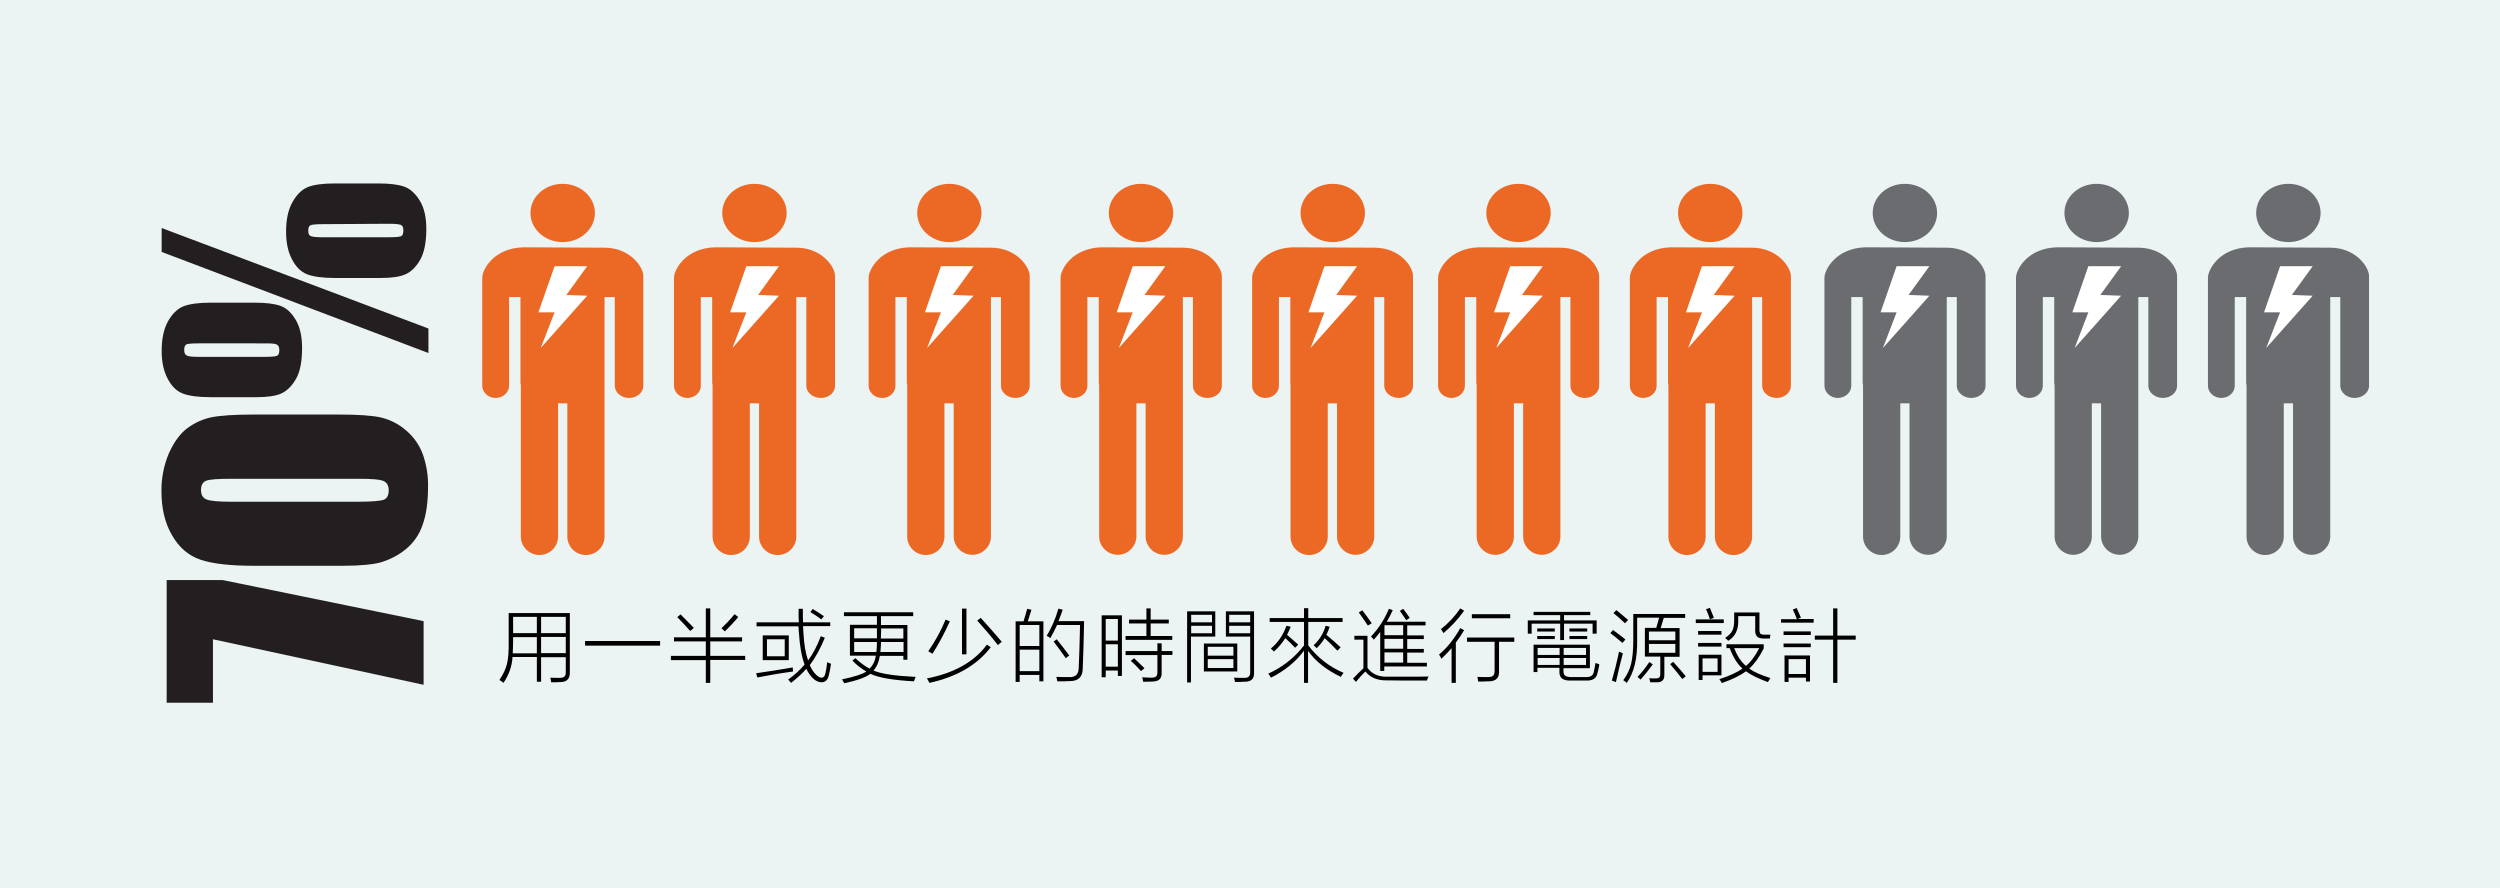 <?xml version="1.0" encoding="utf-8"?>
<!-- Generator: Adobe Illustrator 26.0.3, SVG Export Plug-In . SVG Version: 6.00 Build 0)  -->
<svg version="1.1" id="Layer_1" xmlns="http://www.w3.org/2000/svg" xmlns:xlink="http://www.w3.org/1999/xlink" x="0px" y="0px"
	 viewBox="0 0 1296 460.5" style="enable-background:new 0 0 1296 460.5;" xml:space="preserve">
<rect x="0" y="0" width="1296" height="460.5" fill="#333333" stroke="none"/>
<style type="text/css">
	.st0{fill:#EBF3F3;stroke:#231F20;stroke-width:0.74;stroke-miterlimit:10;}
	.st1{fill:#6B6C6F;}
	.st2{fill:#EB6924;}
	.st3{fill:#231F20;}
	.st4{fill:#FFFFFF;}
</style>
<rect x="-7.3" y="-7.2" class="st0" width="1310.2" height="476.9"/>
<path class="st1" d="M1108.5,128.4l-42.1-0.2c-15.6,0.4-21.3,11.8-21.3,15.7V200c0,3.4,3.1,6.3,6.9,6.3s7-2.8,7-6.3v-46h5.9v44
	c0,0.6,0.1,1.2,0.2,1.8v78.7c0.3,5.3,4.9,9.4,10.2,9.1c4.9-0.3,8.9-4.2,9.1-9.1v-69.4h4.8v69.4c0.3,5.3,4.9,9.4,10.2,9.1
	c4.9-0.3,8.8-4.2,9.1-9.1V154h5.2v46c0,3.4,3.4,6.3,7.5,6.3s7.4-2.8,7.4-6.3v-56.9C1128.7,138.3,1121.7,128.4,1108.5,128.4z"/>
<path class="st1" d="M1086.9,125.5c9.2,0,16.7-6.8,16.7-15.1s-7.5-15.1-16.7-15.1s-16.7,6.7-16.7,15.1S1077.7,125.5,1086.9,125.5z"
	/>
<path class="st1" d="M1009.2,128.4l-42.1-0.2c-15.5,0.4-21.3,11.8-21.3,15.7V200c0,3.4,3.1,6.3,6.9,6.3s7-2.8,7-6.3v-46h5.9v44
	c0,0.6,0.1,1.2,0.2,1.8v78.7c0.2,5.3,4.8,9.5,10.1,9.2c5-0.2,9-4.2,9.2-9.2v-69.4h4.8v69.4c0.3,5.3,4.9,9.4,10.2,9.1
	c4.9-0.3,8.8-4.2,9.1-9.1V154h5.2v46c0,3.4,3.4,6.3,7.5,6.3c4.1,0,7.4-2.8,7.4-6.3v-56.9C1029.3,138.3,1022.3,128.4,1009.2,128.4z"
	/>
<path class="st1" d="M987.5,125.5c9.2,0,16.7-6.8,16.7-15.1s-7.5-15.1-16.7-15.1s-16.7,6.7-16.7,15.1S978.4,125.5,987.5,125.5z"/>
<path class="st1" d="M1208,128.4l-42.1-0.2c-15.6,0.4-21.3,11.8-21.3,15.7V200c0,3.4,3.1,6.3,6.9,6.3s7-2.8,7-6.3v-46h5.9v44
	c0,0.6,0,1.2,0.2,1.8v78.7c0.2,5.3,4.8,9.5,10.1,9.2c5-0.2,9-4.2,9.2-9.2v-69.4h4.8v69.4c0.3,5.3,4.9,9.4,10.2,9.1
	c4.9-0.3,8.8-4.2,9.1-9.1V154h5.2v46c0,3.4,3.3,6.3,7.4,6.3s7.5-2.8,7.5-6.3v-56.9C1228.1,138.3,1221.1,128.4,1208,128.4z"/>
<path class="st1" d="M1186.3,125.5c9.2,0,16.7-6.8,16.7-15.1s-7.5-15.1-16.7-15.1s-16.7,6.7-16.7,15.1S1177.1,125.5,1186.3,125.5z"
	/>
<path class="st2" d="M513.7,128.4l-42.1-0.2c-15.6,0.4-21.3,11.8-21.3,15.7V200c0,3.4,3.1,6.3,7,6.3s6.9-2.8,6.9-6.3v-46h5.9v44
	c0,0.6,0.1,1.2,0.2,1.8v78.7c0.2,5.3,4.8,9.5,10.1,9.2c5-0.2,9-4.2,9.2-9.2v-69.4h4.8v69.4c0.3,5.3,4.9,9.4,10.2,9.1
	c4.9-0.3,8.9-4.2,9.1-9.1V154h5.2v46c0,3.4,3.3,6.3,7.5,6.3s7.4-2.8,7.4-6.3v-56.9C533.8,138.3,526.9,128.4,513.7,128.4z"/>
<path class="st2" d="M492.1,125.5c9.2,0,16.7-6.8,16.7-15.1s-7.5-15.1-16.7-15.1s-16.6,6.7-16.6,15.1S482.9,125.5,492.1,125.5z"/>
<path class="st2" d="M613.1,128.4l-42-0.2c-15.6,0.4-21.3,11.8-21.3,15.7V200c0,3.4,3.1,6.3,6.9,6.3s7-2.8,7-6.3v-46h5.9v44
	c0,0.6,0.1,1.2,0.2,1.8v78.7c0.3,5.3,4.9,9.4,10.2,9.1c4.9-0.3,8.8-4.2,9.1-9.1v-69.4h4.8v69.4c0.3,5.3,4.9,9.4,10.2,9.1
	c4.9-0.3,8.9-4.2,9.1-9.1V154h5.2v46c0,3.4,3.3,6.3,7.5,6.3s7.5-2.8,7.5-6.3v-56.9C633.3,138.3,626.3,128.4,613.1,128.4z"/>
<path class="st2" d="M591.5,125.5c9.2,0,16.7-6.8,16.7-15.1s-7.5-15.1-16.7-15.1s-16.7,6.7-16.7,15.1S582.3,125.5,591.5,125.5z"/>
<path class="st2" d="M712.5,128.4l-42.1-0.2c-15.6,0.4-21.3,11.8-21.3,15.7V200c0,3.4,3.1,6.3,6.9,6.3s7-2.8,7-6.3v-46h5.9v44
	c0,0.6,0,1.2,0.1,1.8v78.7c0.2,5.3,4.8,9.5,10.1,9.2c5-0.2,9-4.2,9.2-9.2v-69.4h4.8v69.4c0.3,5.3,4.9,9.4,10.2,9.1
	c4.9-0.3,8.9-4.2,9.1-9.1V154h5.2v46c0,3.4,3.4,6.3,7.5,6.3s7.4-2.8,7.4-6.3v-56.9C732.6,138.3,725.7,128.4,712.5,128.4z"/>
<path class="st2" d="M690.9,125.5c9.2,0,16.7-6.8,16.7-15.1s-7.4-15.1-16.7-15.1s-16.7,6.7-16.7,15.1S681.7,125.5,690.9,125.5z"/>
<path class="st2" d="M313.4,128.4l-42.1-0.2c-15.6,0.4-21.3,11.8-21.3,15.7V200c0,3.4,3.1,6.3,6.9,6.3s7-2.8,7-6.3v-46h5.9v44
	c0,0.6,0.1,1.2,0.2,1.8v78.7c0.2,5.3,4.8,9.5,10.1,9.2c5-0.2,9-4.2,9.2-9.2v-69.4h4.8v69.4c0.2,5.3,4.8,9.5,10.1,9.2
	c5-0.2,9-4.2,9.2-9.2V154h5.3v46c0,3.4,3.3,6.3,7.4,6.3s7.4-2.8,7.4-6.3v-56.9C333.5,138.3,326.5,128.4,313.4,128.4z"/>
<path class="st2" d="M291.7,125.5c9.2,0,16.7-6.8,16.7-15.1s-7.5-15.1-16.7-15.1s-16.7,6.7-16.7,15.1S282.5,125.5,291.7,125.5z"/>
<path class="st2" d="M412.8,128.4l-42.1-0.2c-15.5,0.4-21.3,11.8-21.3,15.7V200c0,3.4,3.1,6.3,6.9,6.3s7-2.8,7-6.3v-46h5.9v44
	c0,0.6,0.1,1.2,0.2,1.8v78.7c0.2,5.3,4.8,9.5,10.1,9.2c5-0.2,9-4.2,9.2-9.2v-69.4h4.8v69.4c0.2,5.3,4.8,9.5,10.1,9.2
	c5-0.2,9-4.2,9.2-9.2V154h5.2v46c0,3.4,3.3,6.3,7.5,6.3s7.4-2.8,7.4-6.3v-56.9C432.9,138.3,426,128.4,412.8,128.4z"/>
<path class="st2" d="M391.1,125.5c9.2,0,16.7-6.8,16.7-15.1s-7.5-15.1-16.7-15.1s-16.7,6.7-16.7,15.1S381.9,125.5,391.1,125.5z"/>
<path class="st2" d="M808.8,128.4l-42-0.2c-15.6,0.4-21.3,11.8-21.3,15.7V200c0,3.4,3.1,6.3,6.9,6.3s7-2.8,7-6.3v-46h5.9v44
	c0,0.6,0.1,1.2,0.2,1.8v78.7c0.3,5.3,4.9,9.4,10.2,9.1c4.9-0.3,8.9-4.2,9.1-9.1v-69.4h4.8v69.4c0.3,5.3,4.9,9.4,10.2,9.1
	c4.9-0.3,8.9-4.2,9.1-9.1V154h5.2v46c0,3.4,3.3,6.3,7.4,6.3s7.5-2.8,7.5-6.3v-56.9C828.9,138.3,822,128.4,808.8,128.4z"/>
<path class="st2" d="M787.2,125.5c9.2,0,16.7-6.8,16.7-15.1s-7.5-15.1-16.7-15.1s-16.7,6.7-16.7,15.1S778,125.5,787.2,125.5z"/>
<path class="st2" d="M908.2,128.4l-42-0.2c-15.6,0.4-21.3,11.8-21.3,15.7V200c0,3.4,3.1,6.3,6.9,6.3s7-2.8,7-6.3v-46h5.9v44
	c0,0.6,0.1,1.2,0.2,1.8v78.7c0.2,5.3,4.8,9.5,10.1,9.2c5-0.2,9-4.2,9.2-9.2v-69.4h4.8v69.4c0.2,5.3,4.8,9.5,10.1,9.2
	c5-0.2,9-4.2,9.2-9.2V154h5.2v46c0,3.4,3.4,6.3,7.5,6.3s7.4-2.8,7.4-6.3v-56.9C928.3,138.3,921.3,128.4,908.2,128.4z"/>
<path class="st2" d="M886.6,125.5c9.2,0,16.7-6.8,16.7-15.1s-7.5-15.1-16.7-15.1s-16.7,6.7-16.7,15.1S877.4,125.5,886.6,125.5z"/>
<path class="st3" d="M86.4,300.7h29L219.6,322v33l-109.2-23.6v32.9H86.4V300.7z"/>
<path class="st3" d="M131.4,214.9h44.4c10.1,0,17.4,0.5,22,1.6c4.8,1.2,9.2,3.5,12.9,6.8c3.9,3.3,6.9,7.7,8.6,12.5
	c1.8,5.3,2.7,10.8,2.6,16.4c0,7.9-0.9,14.6-2.8,19.8c-1.6,4.9-4.6,9.3-8.6,12.6c-3.6,3-7.8,5.2-12.3,6.7c-4.3,1.3-11.1,2-20.5,2
	h-46.4c-12.2,0-21.4-1.1-27.5-3.2c-6.1-2.1-11-6.3-14.6-12.6c-3.7-6.3-5.5-13.9-5.5-22.8c-0.1-6.7,1.2-13.4,3.8-19.6
	c2.6-5.8,5.7-10.1,9.3-12.9c3.7-2.8,7.9-4.8,12.4-5.8C114,215.4,121.4,214.9,131.4,214.9z M120.2,248.2c-7.1,0-11.5,0.3-13.3,1
	c-1.8,0.7-2.7,2.3-2.7,4.8s0.9,4.1,2.8,4.9s6.3,1.2,13.1,1.2h65c7.7,0,12.4-0.4,14-1.1s2.4-2.3,2.4-4.8c0-2.5-0.9-4.1-2.8-4.9
	s-6.1-1.1-12.6-1.1L120.2,248.2z"/>
<path class="st3" d="M83.8,118.2l138.3,52.1v12.7L83.8,130.6V118.2z M109.1,156.9h22.9c6,0,10.5,0.6,13.5,1.7c3,1.1,5.6,3.5,7.8,7.2
	c2.2,3.7,3.3,8.6,3.3,14.7c0,7-1.1,12.4-3.2,16s-4.6,6.1-7.6,7.5c-3,1.3-7.2,1.9-12.8,1.9h-23.9c-6.6,0-11.4-0.7-14.6-2
	c-3.2-1.3-5.7-3.9-7.7-7.8c-2-3.8-3-8.6-3-14.2c0-6.3,1.1-11.3,3.2-15.2c2.2-3.9,4.8-6.5,7.8-7.8C98,157.6,102.7,156.9,109.1,156.9z
	 M103.2,178c-3.5,0-5.7,0.2-6.5,0.5c-0.8,0.4-1.2,1.3-1.2,2.9s0.4,2.4,1.3,2.9s3,0.7,6.4,0.7h33.6c3.8,0,6.1-0.2,6.9-0.6
	c0.8-0.4,1.1-1.4,1.1-3c0-1.4-0.4-2.3-1.3-2.8s-2.9-0.6-6.2-0.6L103.2,178z M173.4,95.1h22.9c5.9,0,10.4,0.6,13.4,1.7
	c3,1.1,5.6,3.5,7.9,7.2c2.3,3.7,3.4,8.6,3.4,14.7c0,7-1.1,12.3-3.2,16c-2.1,3.7-4.7,6.2-7.6,7.5c-3,1.3-7.2,1.9-12.7,1.9h-24
	c-6.5,0-11.4-0.7-14.5-2c-3.2-1.3-5.7-3.9-7.7-7.8c-2-3.8-3-8.6-3-14.2c0-6.3,1.1-11.4,3.3-15.3c2.2-3.9,4.8-6.5,7.9-7.8
	C162.4,95.8,167.1,95.1,173.4,95.1z M167.6,116.2c-3.5,0-5.7,0.2-6.5,0.5c-0.9,0.3-1.3,1.3-1.3,2.9s0.4,2.4,1.3,2.8s3.1,0.6,6.5,0.6
	h33.6c3.8,0,6.1-0.2,6.8-0.6c0.8-0.4,1.1-1.4,1.1-3s-0.4-2.4-1.3-2.8s-2.9-0.6-6.2-0.6L167.6,116.2z"/>
<polygon class="st4" points="287.5,138 304.4,138 293.6,152.9 304.4,153.3 280.3,180.4 287.5,161.9 279.1,161.9 "/>
<polygon class="st4" points="386.9,138 403.8,138 393,152.9 403.8,153.3 379.7,180.4 386.9,161.9 378.5,161.9 "/>
<polygon class="st4" points="487.8,138 504.7,138 493.9,152.9 504.7,153.3 480.6,180.4 487.8,161.9 479.5,161.9 "/>
<polygon class="st4" points="587.2,138 604.1,138 593.3,152.9 604.1,153.3 580,180.4 587.2,161.9 578.9,161.9 "/>
<polygon class="st4" points="686.6,138 703.5,138 692.7,152.9 703.5,153.3 679.4,180.4 686.6,161.9 678.3,161.9 "/>
<polygon class="st4" points="782.9,138 799.8,138 789,152.9 799.8,153.3 775.7,180.4 782.9,161.9 774.5,161.9 "/>
<polygon class="st4" points="882.3,138 899.2,138 888.4,152.9 899.2,153.3 875.1,180.4 882.3,161.9 874,161.9 "/>
<polygon class="st4" points="983.2,138 1000.2,138 989.4,152.9 1000.2,153.3 976.1,180.4 983.2,161.9 974.9,161.9 "/>
<polygon class="st4" points="1082.6,138 1099.6,138 1088.8,152.9 1099.6,153.3 1075.5,180.4 1082.6,161.9 1074.3,161.9 "/>
<polygon class="st4" points="1182,138 1198.9,138 1188.1,152.9 1198.9,153.3 1174.8,180.4 1182,161.9 1173.7,161.9 "/>
<g>
	<path d="M280.5,353.4h-2.2v-12.8h-12.6c-0.3,4.8-1.9,9.3-4.7,13.4c-0.6-0.5-1.3-1-2.1-1.5c2-3,3.3-5.7,3.9-8.3
		c0.7-2.6,1-6.7,0.9-12.2v-14.2h31.7v30.8c0.1,3.3-1.6,5-5,5c-0.8,0-1.5,0-2.2,0.1c-0.3,0-0.7,0-1.1,0c-0.3,0-0.8,0-1.4,0
		c-0.1-0.8-0.2-1.6-0.4-2.4c1.5,0.1,3.1,0.1,4.8,0.1c2.2,0.1,3.3-0.9,3.2-2.9v-7.8h-12.8V353.4z M266,332.1c0,1.9-0.1,4.1-0.2,6.6
		h12.5v-8.4H266V332.1z M266,319.8v8.4h12.3v-8.4H266z M293.3,319.8h-12.8v8.4h12.8V319.8z M280.5,330.2v8.4h12.8v-8.4H280.5z"/>
	<path d="M303.3,332.3h38.9v2.4h-38.9V332.3z"/>
	<path d="M365.9,315.4h2.3v15h16.5v2.1h-16.5v7.5h18.1v2.1h-18.1V354h-2.3v-11.8h-18.1V340h18.1v-7.5h-16.5v-2.1h16.5V315.4z
		 M351.1,319.9l1.7-1.4c2.2,2.2,4.5,4.5,6.9,7l-1.9,1.6C355.7,324.7,353.4,322.3,351.1,319.9z M375.8,327.3l-1.8-1.6
		c2.4-2.3,4.7-4.7,6.8-7.3l1.9,1.5C380.8,322.2,378.4,324.7,375.8,327.3z"/>
	<path d="M392.6,351.2L392,349c5.7-0.8,12.1-1.8,19-3c0,0.6,0,1.3,0.1,2.1C403.8,349.1,397.7,350.2,392.6,351.2z M392.5,322.6h21.6
		c0-1-0.1-2-0.1-3.1c0-0.5,0-1.1,0-1.7c0-0.5,0-1.3,0-2.2h2.2c0,1.6,0,2.8,0,3.8c0,1.1,0.1,2.2,0.1,3.2h14.1v2h-14.1
		c0.1,1.5,0.1,2.7,0.2,3.5c0.3,5.8,1.1,10.5,2.4,14.3c2.6-3.5,4.8-7.7,6.6-12.6l2.1,0.8c-2.3,5.6-4.9,10.4-7.8,14.2
		c0.9,2,1.9,3.7,3.2,4.9c1.1,1.1,2.1,1.7,3,1.6c0.9,0,1.6-0.8,1.9-2.3c0.4-1.6,0.7-3.5,0.9-5.7c0.7,0.3,1.4,0.6,2,0.8
		c-0.4,2.7-0.8,4.9-1.3,6.6c-0.6,1.9-1.7,2.9-3.4,3c-1.7,0-3.3-0.7-4.7-2.1c-1.4-1.4-2.5-3-3.4-4.9c-2.1,2.4-4.7,4.8-7.9,7.3
		c-0.6-0.7-1.1-1.3-1.5-1.7c3.3-2.4,6.2-5,8.5-7.8c-1.5-4-2.5-9.4-2.9-16.1c0-0.2,0-0.6-0.1-1c-0.1-1.2-0.1-2.1-0.2-2.7h-21.7V322.6
		z M395.4,329.4h13.5v12.8h-13.5V329.4z M397.6,331.4v8.8h9.2v-8.8H397.6z M420.1,317.3l1.2-1.6c1.8,1.1,3.8,2.3,5.8,3.7l-1.3,1.7
		C423.9,319.7,422,318.4,420.1,317.3z"/>
	<path d="M437.7,354.2c-0.3-0.6-0.7-1.2-1.2-2c6.5-1.4,10.7-2.7,12.6-4.1c-2.2-1.2-4.6-3-7.2-5.6l1.5-1.3c2.7,2.5,5.2,4.3,7.4,5.4
		c1.8-1.8,2.9-4.1,3.2-6.7h-13.4v-16h14c0-0.6,0-1.3,0-2c0-0.3,0-0.7,0-1.1c0-0.3,0-0.8,0-1.4h-17.1v-2h35.9v2h-16.7
		c0,1,0,1.8,0,2.5c0,0.7,0,1.4,0,2.1h13.7v18h-2.1v-2h-12.2c-0.4,3-1.5,5.6-3.3,7.6c3.9,1.7,11.2,2.8,21.9,3.3
		c-0.3,0.6-0.6,1.4-0.9,2.3c-10.9-0.6-18.4-1.9-22.6-3.9C449.1,351,444.6,352.7,437.7,354.2z M442.8,325.8v5.1h11.8
		c0-0.5,0-1.4,0-2.6c0-1.1,0-2,0-2.6H442.8z M454.3,338c0.2-1.3,0.3-3,0.3-5.2h-11.8v5.2H454.3z M456.4,338h12v-5.2h-11.7
		c0,0.2,0,0.6,0,1C456.6,335.8,456.5,337.2,456.4,338z M468.4,325.8h-11.6c0,0.6,0,1.4-0.1,2.6c0,1.1,0,2-0.1,2.6h11.7V325.8z"/>
	<path d="M511.6,334.2l2,1.3c-7,9.2-17.6,15.4-31.8,18.5c-0.4-0.9-0.9-1.7-1.3-2.3C494.8,348.9,505.1,343,511.6,334.2z M490.2,321.2
		l2.2,0.9c-2.7,6-5.7,11.6-9,16.8c-0.8-0.5-1.5-0.9-2.2-1.3C484.7,332.6,487.7,327.2,490.2,321.2z M498.7,315.5h2.3v23.7h-2.3V315.5
		z M506.6,321.7l1.8-1.4c3.4,3.7,7,7.8,10.9,12.4l-2,1.7C513.9,330,510.3,325.8,506.6,321.7z"/>
	<path d="M526.4,322.1h4.2c0.8-2.5,1.4-4.7,1.9-6.5l2.2,0.5c-0.2,0.5-0.4,1.3-0.8,2.5c-0.5,1.6-0.9,2.8-1.1,3.5h8.1v31.1h-2.1v-3.3
		h-10.2v3.6h-2.1V322.1z M528.6,324v10.9h10.2V324H528.6z M528.6,336.8v11.1h10.2v-11.1H528.6z M544.5,330.8
		c-0.5-0.4-1.1-0.8-1.9-1.2c2.4-3.9,4.5-8.6,6.1-14.1l2.2,0.6c-0.7,2.1-1.5,4.1-2.2,5.9h13.3c-0.2,9.3-0.4,17.5-0.7,24.4
		c0,4.5-2.3,6.7-6.8,6.7c-0.8,0-1.7,0-2.7,0.1c-0.5,0-1,0-1.6,0c-0.5,0-1.2,0-2.1,0c-0.1-0.8-0.3-1.5-0.5-2.3
		c2.1,0.1,4.3,0.1,6.5,0.1c3.4,0.2,5.1-1.4,5.1-4.9c0.2-4.3,0.5-11.7,0.7-22.1h-11.9C546.7,326.7,545.6,328.9,544.5,330.8z
		 M546.2,332.6l1.6-1.2c1.9,2.3,4,5.1,6.5,8.4l-1.8,1.4C550.3,338,548.2,335.2,546.2,332.6z"/>
	<path d="M571.1,319h10.5v31.4h-2.1v-2.8h-6.3v3.5h-2.1V319z M573.2,320.9v11.2h6.3v-11.2H573.2z M573.2,334v11.6h6.3V334H573.2z
		 M583.5,337.5H600v-4h2.2v4h5.6v2h-5.6v9.3c0.1,2.9-1.4,4.4-4.5,4.5c-1.5,0.1-3.2,0.1-5.1,0.1c-0.1-1-0.3-1.8-0.5-2.3
		c1.7,0.1,3.3,0.2,4.7,0.2c1.2,0,2-0.2,2.5-0.6c0.5-0.4,0.7-1.2,0.7-2.3v-8.8h-16.5V337.5z M594.3,315.4h2.2v5.8h9.4v2h-9.4v6.5
		h11.2v2h-24.2v-2h10.8v-6.5h-9v-2h9V315.4z M586.2,342.6l1.7-1.4c1.8,1.7,3.6,3.4,5.4,5.2l-1.8,1.5
		C589.8,346,588.1,344.2,586.2,342.6z"/>
	<path d="M615.4,316.9h14.6v13.1h-12.6v23.8h-2V316.9z M617.5,318.7v3.9h10.8v-3.9H617.5z M617.5,328.3h10.8v-3.9h-10.8V328.3z
		 M624.1,333.6h17.3v14.5h-17.3V333.6z M626.1,335.3v4.6h13.3v-4.6H626.1z M626.1,346.3h13.3v-4.6h-13.3V346.3z M645,351.4
		c2.1,0.1,3.2-0.9,3.1-3v-18.4h-12.6v-13.1h14.6v31.6c0.2,3.3-1.4,4.9-4.7,4.9c-0.7,0-1.4,0-2.2,0.1c-0.4,0-0.8,0-1.3,0
		c-0.4,0-1,0-1.7,0c-0.1-0.5-0.2-1.3-0.5-2.2C641.3,351.4,643,351.4,645,351.4z M637.2,318.7v3.9h10.9v-3.9H637.2z M637.2,328.3
		h10.9v-3.9h-10.9V328.3z"/>
	<path d="M658.9,351.3c-0.5-0.8-1-1.5-1.4-2.1c7.5-3.4,13.6-8.3,18.5-14.6v-12.2h-17.8v-2H676v-5.1h2.2v5.1h17.8v2h-17.8v12.2
		c4.9,6.4,11,11.1,18.3,14.2c-0.4,0.5-0.9,1.2-1.4,2.1c-7.5-3.6-13.2-8.1-17-13.5V354H676v-16.7
		C671.9,342.9,666.2,347.6,658.9,351.3z M660.4,337.8c-0.4-0.5-0.9-1-1.6-1.6c3.7-3,6.4-7,8.1-11.8l2.2,0.5
		c-0.7,1.7-1.3,3.1-1.9,4.2c1.8,1.5,3.7,3.2,5.8,5.1l-1.6,1.6c-1.5-1.6-3.2-3.3-5.1-5C664.8,333.2,662.9,335.5,660.4,337.8z
		 M682.6,336c-0.5-0.5-1-1-1.6-1.5c3.1-2.9,5.1-6.2,6.2-10.1l2.1,0.5c-0.5,1.6-1.1,3-1.7,4.2c2.6,2.1,5,4.3,7.4,6.5l-1.7,1.7
		c-2.6-2.7-4.8-4.9-6.6-6.5C685.6,332.7,684.2,334.4,682.6,336z"/>
	<path d="M719.1,350.8c1,0,2.3,0,3.8,0c1.5,0,3.3,0,5.2,0c4.2,0,8.4,0,12.5-0.1c-0.4,0.7-0.7,1.4-0.9,2.1c-9.8,0-16.8,0-20.9-0.1
		c-4.7,0.1-8.4-1.4-11-4.6c-1.4,1.3-3,3.1-4.9,5.4l-1.5-1.7c1.9-2,3.7-3.8,5.4-5.4v-14.8h-4.7v-2h6.8v16.6
		C711.2,349.4,714.6,350.9,719.1,350.8z M709.1,324.3c-1.6-2.5-3.2-4.7-4.7-6.8l1.8-1.1c1.6,2,3.2,4.2,4.9,6.7L709.1,324.3z
		 M712.2,331.6c-0.5-0.7-1-1.2-1.5-1.6c4-4.2,7.1-9,9.3-14.4l2,0.7c-0.9,2.1-2,4.1-3.1,6h20.1v1.9h-9.5v5.2h8.6v1.9h-8.6v5.1h8.6
		v1.9h-8.6v5.3h10.2v1.9h-22.1v2.3h-2.1v-20.2C714.4,329,713.3,330.4,712.2,331.6z M717.8,324.2l-0.1,0.2v4.9h9.7v-5.2H717.8z
		 M717.7,331.2v5.1h9.7v-5.1H717.7z M717.7,338.2v5.3h9.7v-5.3H717.7z M725.7,316.7l1.7-1.1c0.8,1,1.9,2.5,3.4,4.7l-1.8,1.2
		C727.9,319.9,726.8,318.3,725.7,316.7z"/>
	<path d="M746,339.3c4-3.3,7.7-7.8,11-13.7l2,1.1c-1.4,2.4-2.9,4.6-4.3,6.4V354h-2.2V336c-1.7,2-3.5,3.8-5.3,5.5
		C746.9,340.8,746.5,340,746,339.3z M748.3,328.2c-0.5-0.8-0.9-1.5-1.3-2.1c3.9-3,7.2-6.6,10-10.7l2,1.2
		C755.9,321,752.3,324.8,748.3,328.2z M760.6,330.5h24.4v2.2h-7.9v15.2c0.2,3.5-1.6,5.3-5.3,5.3c-0.9,0-1.7,0-2.5,0.1
		c-0.4,0-0.8,0-1.3,0c-0.4,0-0.9,0-1.7,0c-0.1-0.8-0.3-1.6-0.4-2.4c1.6,0.1,3.4,0.1,5.3,0.1c1.4,0,2.3-0.2,2.8-0.7
		c0.5-0.4,0.8-1.3,0.8-2.5v-15.1h-14.3V330.5z M763,318.4h19.9v2.1H763V318.4z"/>
	<path d="M795,317.2h29.4v1.7h-13.6v2.7h16.9v6.9h-2.1v-5.2h-14.8v8.5h-2v-8.5H794v5.2h-2v-6.9h16.8v-2.7H795V317.2z M795,334.2
		h29.2v12.2h-13.7v1.6c0,1.1,0.3,1.9,0.9,2.3c0.6,0.4,1.6,0.7,3.1,0.7h7.5c2.5,0.1,3.9-0.8,4.2-2.6c0.3-1.3,0.6-2.8,0.9-4.7
		c0.6,0.2,1.2,0.4,2,0.7c-0.3,1.9-0.7,3.5-1,4.7c-0.6,2.6-2.5,3.8-5.8,3.7h-8.1c-4,0.1-5.9-1.4-5.8-4.6v-2h-11.4v2.2H795V334.2z
		 M796.9,325.8h9.1v1.6h-9.1V325.8z M796.9,329.7h9.1v1.6h-9.1V329.7z M797.1,335.9v3.6h11.4v-3.6H797.1z M797.1,341.1v3.6h11.4
		v-3.6H797.1z M822.2,335.9h-11.6v3.6h11.6V335.9z M810.6,344.7h11.6v-3.6h-11.6V344.7z M813.6,325.8h9.2v1.6h-9.2V325.8z
		 M813.6,329.7h9.2v1.6h-9.2V329.7z"/>
	<path d="M841.1,333.3c-2-1.7-4.1-3.4-6.3-5.1l1.4-1.6c2.1,1.5,4.3,3.2,6.4,4.9L841.1,333.3z M835.6,352.8c1.2-4.2,2.5-9.2,3.7-15
		c0.6,0.3,1.3,0.6,2,0.9c-1.2,4.4-2.4,9.4-3.6,14.9L835.6,352.8z M842.4,323.1c-2.1-2-4.1-3.8-6-5.3l1.5-1.5
		c2.1,1.6,4.1,3.4,6.1,5.1L842.4,323.1z M848.7,320.2v11.4c0.2,9.7-1.6,17.1-5.4,22.4c-0.5-0.5-1.1-0.9-1.8-1.4
		c2-2.7,3.4-5.6,4.1-8.6c0.7-3,1.1-7.1,1.1-12.5v-13.2h26.9v2h-11.1l-1.6,5.3h9.8v14.9h-7.9v9.2c0.1,2.7-1.2,4-3.7,4
		c-0.4,0-0.9,0-1.5,0c-0.3,0-0.6,0-0.9,0c-0.3,0-0.7,0-1.2,0c-0.1-0.7-0.3-1.3-0.5-2.1c1.2,0.1,2.4,0.1,3.6,0.1
		c1.4,0,2.1-0.7,2.1-2.2v-9.1h-8v-14.9h5.9l1.5-5.3H848.7z M850.5,352.3c-0.6-0.5-1.1-1-1.6-1.4c2.2-2.3,4.2-4.8,6.1-7.7l1.8,1.2
		C854.9,347,852.8,349.7,850.5,352.3z M854.8,327.4v4.5h13.7v-4.5H854.8z M854.8,333.8v4.6h13.7v-4.6H854.8z M873.9,350.6l-1.8,1.4
		c-1.7-2.2-3.8-4.8-6.3-7.7l1.6-1.2C870,346,872.2,348.5,873.9,350.6z"/>
	<path d="M879.1,321.1h14.5v1.9h-14.5V321.1z M880.3,327.1h12.1v1.9h-12.1V327.1z M880.3,333.3h12.1v1.9h-12.1V333.3z M880.5,339.4
		h11.9v10.7h-9.8v2.4h-2V339.4z M882.6,341.3v7h7.8v-7H882.6z M884.4,315.8l2-0.7c0.8,1.9,1.5,3.6,2.1,5.2l-2.1,0.7
		C885.8,319,885.1,317.3,884.4,315.8z M895,336v-2h19.3v2.2c-2.3,4.5-4.8,8-7.5,10.4c2.5,1.8,6.1,3.4,11,4.9
		c-0.4,0.6-0.9,1.3-1.3,2.1c-4.9-1.8-8.7-3.6-11.4-5.6c-3.1,2.3-7.3,4.3-12.5,6.1c-0.2-0.5-0.7-1.2-1.3-2c5.3-1.7,9.3-3.6,12-5.5
		c-2.7-2.4-4.9-6-6.6-10.6H895z M914.5,329c1,0,1.7,0,2.1,0c0.5,0,0.9,0,1.2,0c-0.1,0.4-0.2,0.8-0.2,1.3c0,0.3-0.1,0.5-0.1,0.7
		c-0.3,0-0.8,0-1.3,0c-0.3,0-0.6,0-0.9,0c-0.3,0-0.7,0-1.3,0c-2.8,0-4.2-1.4-4.1-4.2v-7.4h-8.8v1.9c0,0.3,0,0.6,0,0.9
		c0,4.5-1.7,7.9-5.2,10c-0.3-0.4-0.8-0.9-1.6-1.5c1.8-1.2,3.1-2.4,3.7-3.7c0.7-1.3,1-3.2,1-5.6v-3.9h13.1v9c0,1,0.2,1.6,0.5,2
		C912.9,328.8,913.6,329,914.5,329z M912,336h-13c1.5,3.9,3.5,7,6.1,9.2C907.6,343.2,909.9,340.1,912,336z"/>
	<path d="M929.4,316l2-0.8c0.8,1.7,1.5,3.3,2.2,5l-1.8,0.7h8.4v1.9h-16.9V321h8.2C931,319.5,930.3,317.9,929.4,316z M938.7,329.2
		h-14.1v-1.9h14.1V329.2z M938.7,335.5h-14.1v-1.9h14.1V335.5z M925.1,353.5v-13.7h13.2v13.5h-2.1v-2h-9v2.2H925.1z M927.2,341.7
		v7.7h9v-7.7H927.2z M950.3,315.4h2.2v14.1h9.5v2.1h-9.5V354h-2.2v-22.4h-9.5v-2.1h9.5V315.4z"/>
</g>
</svg>

